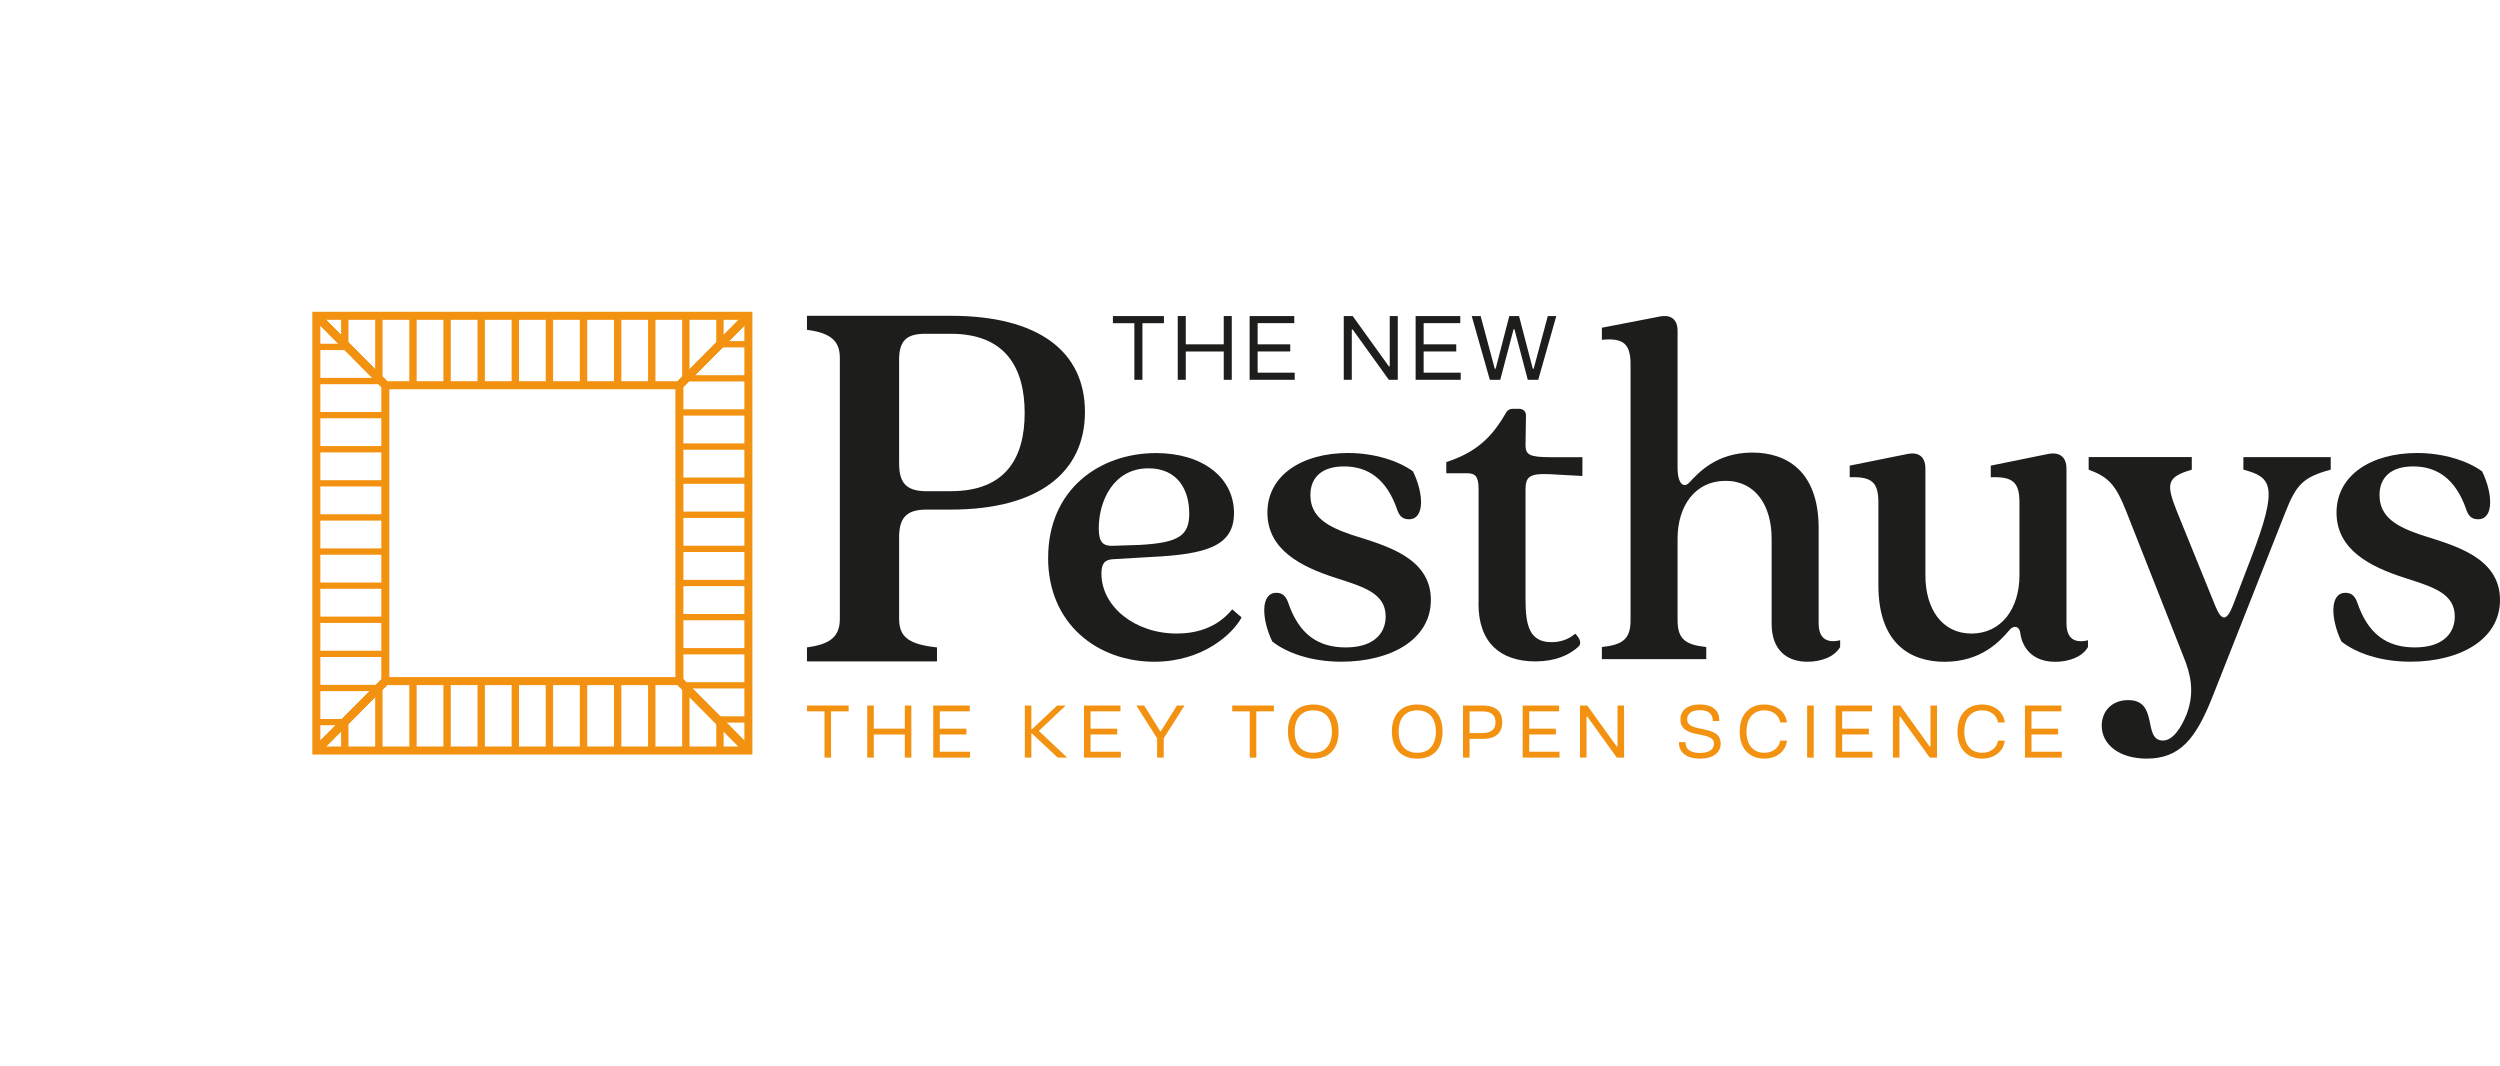 <?xml version="1.0" encoding="UTF-8"?>
<svg id="Laag_1" data-name="Laag 1" xmlns="http://www.w3.org/2000/svg" xmlns:xlink="http://www.w3.org/1999/xlink" viewBox="0 0 750.71 320.21">
  <defs>
    <style>
      .cls-1 {
        clip-path: url(#clippath-3);
      }

      .cls-1, .cls-2, .cls-3, .cls-4, .cls-5, .cls-6, .cls-7, .cls-8, .cls-9, .cls-10 {
        fill: none;
      }

      .cls-2 {
        clip-path: url(#clippath-2);
      }

      .cls-3 {
        clip-path: url(#clippath-1);
      }

      .cls-11 {
        fill: #f39110;
      }

      .cls-12 {
        fill: #1d1d1b;
      }

      .cls-4 {
        stroke-width: .75px;
      }

      .cls-4, .cls-5, .cls-6, .cls-7, .cls-9, .cls-10 {
        stroke: #f39110;
        stroke-miterlimit: 10;
      }

      .cls-5 {
        stroke-width: 2.21px;
      }

      .cls-6 {
        stroke-width: 2.21px;
      }

      .cls-7 {
        stroke-width: 2.41px;
      }

      .cls-8 {
        clip-path: url(#clippath);
      }

      .cls-9 {
        stroke-width: 1.89px;
      }

      .cls-10 {
        stroke-width: 1.89px;
      }
    </style>
    <clipPath id="clippath">
      <polygon class="cls-4" points="204.01 115.55 224.73 94.83 224.73 224.57 204.01 203.85 204.01 115.55"/>
    </clipPath>
    <clipPath id="clippath-1">
      <polygon class="cls-4" points="115.71 115.55 94.99 94.83 224.73 94.83 204.01 115.55 115.71 115.55"/>
    </clipPath>
    <clipPath id="clippath-2">
      <polygon class="cls-4" points="115.71 204.65 94.99 225.37 94.99 95.64 115.71 116.36 115.71 204.65"/>
    </clipPath>
    <clipPath id="clippath-3">
      <polygon class="cls-4" points="204.01 204.65 224.73 225.37 94.99 225.37 115.71 204.65 204.01 204.65"/>
    </clipPath>
  </defs>
  <g>
    <g>
      <path class="cls-12" d="m314.74,167.52c0-20.71,15.6-31.47,32.41-31.47,13.85,0,23.4,7.26,23.4,18.02,0,9.95-8.34,12.37-24.88,13.18l-11.43.67c-2.55.14-3.5,1.35-3.5,4.3,0,9.95,10.09,18.02,22.59,18.02,5.51,0,11.97-1.48,16.68-7.26l2.82,2.42c-2.56,4.84-11.57,13.31-26.23,13.31-16.81,0-31.87-11.16-31.87-31.2Zm19.64-3.63l8.07-.27c11.57-.67,14.66-2.82,14.66-9.41,0-7.13-3.5-13.58-12.24-13.58-10.63,0-14.93,9.95-14.93,18.02,0,4.3,1.35,5.38,4.44,5.25Z"/>
      <path class="cls-12" d="m382.06,192.67c-3.23-6.72-3.63-14.66,1.21-14.66,1.75,0,2.82.94,3.5,2.82,3.23,9.55,8.88,13.58,17.35,13.58s11.97-4.3,11.97-9.28c0-6.99-6.59-8.88-14.93-11.57-10.49-3.36-20.58-8.47-20.58-19.64s10.36-17.89,24.21-17.89c7.8,0,15.06,2.29,19.5,5.51,3.23,6.59,3.63,14.39-1.21,14.39-1.75,0-2.82-.81-3.5-2.82-3.23-9.41-8.88-13.05-16-13.05-6.72,0-10.09,3.36-10.09,8.61,0,6.72,5.38,9.55,12.51,11.97,9.68,3.09,23.67,6.59,23.67,19.5,0,11.97-12.11,18.56-26.9,18.56-8.88,0-16.27-2.56-20.71-6.05Z"/>
      <path class="cls-12" d="m443.99,181.38v-34.56c0-3.9-1.08-4.71-3.5-4.71h-6.19v-3.36c8.74-2.82,13.58-7.26,17.75-14.52.67-1.21,1.34-1.48,2.42-1.48h1.61c1.35,0,2.15.81,2.15,2.02l-.14,8.88c0,2.82,1.08,3.63,7.26,3.63h9.82v5.65l-9.82-.54c-6.19-.27-7.26.81-7.26,4.71v32.95c0,7.8,1.21,12.78,7.8,12.78,2.69,0,5.11-.81,7.13-2.55,1.75,1.75,1.88,3.23.81,4.03-2.69,2.42-6.86,4.3-12.78,4.3-10.36,0-17.08-5.51-17.08-17.22Z"/>
      <path class="cls-12" d="m531.99,187.29v-25.55c0-9.95-4.84-17.35-13.85-17.35s-14.39,7.4-14.39,17.35v24.48c0,5.65,2.29,7.4,8.61,8.07v3.63h-31.34v-3.63c6.32-.67,8.61-2.42,8.61-8.07v-76.78c0-6.05-2.02-8.07-8.61-7.4v-3.63l17.35-3.36c3.5-.67,5.38.94,5.38,4.3v41.13c0,4.84,1.88,6.32,3.63,4.3,2.56-2.69,7.94-8.88,18.83-8.88,10.09,0,19.9,5.38,19.9,22.73v28.51c0,4.71,2.56,6.05,6.46,5.11v2.02c-1.75,3.09-5.92,4.44-9.82,4.44-6.19,0-10.76-3.5-10.76-11.43Z"/>
      <path class="cls-12" d="m564.05,175.73v-24.88c0-6.05-2.02-7.8-8.61-7.53v-3.5l17.35-3.5c3.5-.67,5.38.94,5.38,4.44v32.01c0,10.09,4.98,17.48,13.85,17.48s14.39-7.4,14.39-17.48v-21.92c0-6.05-2.02-7.8-8.61-7.53v-3.5l17.22-3.5c3.5-.67,5.51.94,5.51,4.44v46.4c0,4.71,2.55,6.05,6.46,5.11v2.02c-1.75,3.09-5.92,4.44-9.82,4.44-6.72,0-9.82-4.04-10.49-8.47-.13-1.21-.67-2.02-1.61-2.02-.67,0-1.21.4-1.88,1.21-2.55,2.96-8.2,9.28-19.23,9.28-10.22,0-19.91-5.38-19.91-23Z"/>
      <path class="cls-12" d="m631.11,217.9c0-4.19,2.93-7.67,7.95-7.67,9.35,0,4.18,12.14,10.46,12.14,2.93,0,5.44-3.77,7.11-7.95,2.51-6.7,1.12-12.14-.98-17.3l-17.16-43.53c-3.21-8.09-5.3-10.32-11.3-12.56v-3.77h30.97v3.77c-7.53,2.23-7.81,4.18-4.46,12.56l11.44,28.18c1.95,4.88,3.49,4.88,5.44-.14l5.44-14.23c8.37-21.76,6-24.14-2.37-26.37v-3.77h26.23v3.77c-8.23,2.23-10.32,4.46-13.53,12.56l-22.04,55.8c-4.88,12.28-9.63,18.41-19.67,18.41-8.23,0-13.53-4.19-13.53-9.91Z"/>
      <path class="cls-12" d="m703.1,192.67c-3.23-6.72-3.63-14.66,1.21-14.66,1.75,0,2.82.94,3.5,2.82,3.23,9.55,8.88,13.58,17.35,13.58s11.97-4.3,11.97-9.28c0-6.99-6.59-8.88-14.93-11.57-10.49-3.36-20.58-8.47-20.58-19.64s10.36-17.89,24.21-17.89c7.8,0,15.06,2.29,19.5,5.51,3.23,6.59,3.63,14.39-1.21,14.39-1.75,0-2.82-.81-3.5-2.82-3.23-9.41-8.88-13.05-16-13.05-6.72,0-10.09,3.36-10.09,8.61,0,6.72,5.38,9.55,12.51,11.97,9.68,3.09,23.67,6.59,23.67,19.5,0,11.97-12.1,18.56-26.9,18.56-8.88,0-16.27-2.56-20.71-6.05Z"/>
      <g>
        <path class="cls-12" d="m340.63,114.05v-17h-6.44v-2.14h15.32v2.14h-6.46v17h-2.41Z"/>
        <path class="cls-12" d="m353.66,114.05v-19.15h2.41v8.5h11.4v-8.5h2.41v19.15h-2.41v-8.5h-11.4v8.5h-2.41Z"/>
        <path class="cls-12" d="m375.24,114.05v-19.15h13.41v2.14h-11v6.36h9.79v2.14h-9.79v6.36h11.13v2.15h-13.55Z"/>
        <path class="cls-12" d="m403.51,114.05v-19.15h2.68l10.86,15.1h.27v-15.1h2.41v19.15h-2.68l-10.86-15.1h-.27v15.1h-2.41Z"/>
        <path class="cls-12" d="m425.09,114.05v-19.15h13.41v2.14h-11v6.36h9.79v2.14h-9.79v6.36h11.13v2.15h-13.55Z"/>
        <path class="cls-12" d="m447.37,114.05l-5.44-19.15h2.68l4.24,15.82h.27l4.1-15.82h2.92l4.13,15.82h.27l4.24-15.82h2.55l-5.42,19.15h-3.14l-4-15.18h-.27l-4,15.18h-3.14Z"/>
      </g>
      <path class="cls-12" d="m252.19,185.88v-78.48c0-5.53-3.44-7.48-9.87-8.38v-4.19h43.23c26.18,0,40.24,10.62,40.24,28.87s-14.06,29.32-40.24,29.32h-7.33c-6.13,0-8.23,2.54-8.23,8.38v24.48c0,5.68,3.29,7.63,11.37,8.53v4.19h-39.04v-4.19c6.43-.9,9.87-2.84,9.87-8.53Zm26.03-38.39h7.33c16.45,0,22.14-10.02,22.14-23.48s-5.68-23.78-22.14-23.78h-7.78c-5.68,0-7.78,2.24-7.78,7.78v31.11c0,5.83,2.09,8.38,8.23,8.38Z"/>
    </g>
    <g>
      <path class="cls-11" d="m247.58,227.5v-13.89h-5.26v-1.75h12.51v1.75h-5.28v13.89h-1.97Z"/>
      <path class="cls-11" d="m260.42,227.5v-15.64h1.97v6.94h9.31v-6.94h1.97v15.64h-1.97v-6.94h-9.31v6.94h-1.97Z"/>
      <path class="cls-11" d="m280.24,227.5v-15.64h10.95v1.75h-8.98v5.19h7.99v1.75h-7.99v5.19h9.09v1.75h-11.06Z"/>
      <path class="cls-11" d="m307.74,227.5v-15.64h1.97v7.08h.22l7.51-7.08h2.58l-8.08,7.62,8.52,8.02h-2.85l-7.69-7.21h-.22v7.21h-1.97Z"/>
      <path class="cls-11" d="m325.51,227.5v-15.64h10.95v1.75h-8.98v5.19h8v1.75h-8v5.19h9.09v1.75h-11.06Z"/>
      <path class="cls-11" d="m347.46,227.5v-5.8l-6.24-9.84h2.37l4.8,7.71h.2l4.84-7.71h2.26l-6.24,9.84v5.8h-1.97Z"/>
      <path class="cls-11" d="m375.28,227.5v-13.89h-5.26v-1.75h12.51v1.75h-5.28v13.89h-1.97Z"/>
      <path class="cls-11" d="m386.74,219.68c0-5.21,2.87-8.13,7.62-8.13s7.6,2.91,7.6,8.13-2.87,8.13-7.6,8.13-7.62-2.91-7.62-8.13Zm13.21,0c0-4.1-2.08-6.37-5.59-6.37s-5.58,2.28-5.58,6.37,2.06,6.37,5.58,6.37,5.59-2.28,5.59-6.37Z"/>
      <path class="cls-11" d="m417.96,219.68c0-5.21,2.87-8.13,7.62-8.13s7.6,2.91,7.6,8.13-2.87,8.13-7.6,8.13-7.62-2.91-7.62-8.13Zm13.21,0c0-4.1-2.08-6.37-5.59-6.37s-5.58,2.28-5.58,6.37,2.06,6.37,5.58,6.37,5.59-2.28,5.59-6.37Z"/>
      <path class="cls-11" d="m439.32,227.5v-15.64h5.96c4.4,0,5.83,2.26,5.83,4.99s-1.42,5.02-5.83,5.02h-3.99v5.63h-1.97Zm1.97-7.38h3.92c2.91,0,3.88-1.49,3.88-3.26s-.96-3.24-3.88-3.24h-3.92v6.51Z"/>
      <path class="cls-11" d="m457.24,227.5v-15.64h10.95v1.75h-8.98v5.19h8v1.75h-8v5.19h9.09v1.75h-11.06Z"/>
      <path class="cls-11" d="m474.44,227.5v-15.64h2.19l8.87,12.33h.22v-12.33h1.97v15.64h-2.19l-8.87-12.33h-.22v12.33h-1.97Z"/>
      <path class="cls-11" d="m504.17,223.16v-.31h1.97v.2c0,1.69,1.21,3.04,4.27,3.04s4.27-1.21,4.27-2.78c0-4.16-10.08-1.07-10.08-7.29,0-2.45,1.82-4.47,5.81-4.47,4.23,0,5.87,2.12,5.87,4.73v.22h-1.97v-.18c0-1.77-1.07-3.07-3.9-3.07-2.65,0-3.79,1.21-3.79,2.74,0,4.36,10.08,1.27,10.08,7.34,0,2.39-1.95,4.47-6.24,4.47s-6.29-2.12-6.29-4.64Z"/>
      <path class="cls-11" d="m522.4,219.7c0-5.48,3.2-8.15,7.43-8.15,3.42,0,6.35,1.99,6.77,5.39h-2.01c-.42-2.3-2.41-3.64-4.75-3.64-3.11,0-5.39,2.08-5.39,6.4s2.28,6.35,5.39,6.35c2.34,0,4.34-1.34,4.75-3.66h2.01c-.42,3.46-3.35,5.41-6.77,5.41-4.23,0-7.43-2.67-7.43-8.1Z"/>
      <path class="cls-11" d="m542.66,227.5v-15.64h1.97v15.64h-1.97Z"/>
      <path class="cls-11" d="m551.21,227.5v-15.64h10.95v1.75h-8.98v5.19h8v1.75h-8v5.19h9.09v1.75h-11.06Z"/>
      <path class="cls-11" d="m568.41,227.5v-15.64h2.19l8.87,12.33h.22v-12.33h1.97v15.64h-2.19l-8.87-12.33h-.22v12.33h-1.97Z"/>
      <path class="cls-11" d="m587.8,219.7c0-5.48,3.2-8.15,7.43-8.15,3.42,0,6.35,1.99,6.77,5.39h-2.01c-.42-2.3-2.41-3.64-4.75-3.64-3.11,0-5.39,2.08-5.39,6.4s2.28,6.35,5.39,6.35c2.34,0,4.34-1.34,4.75-3.66h2.01c-.42,3.46-3.35,5.41-6.77,5.41-4.23,0-7.43-2.67-7.43-8.1Z"/>
      <path class="cls-11" d="m608.06,227.5v-15.64h10.95v1.75h-8.98v5.19h8v1.75h-8v5.19h9.09v1.75h-11.06Z"/>
    </g>
  </g>
  <g>
    <g>
      <g>
        <g class="cls-8">
          <g>
            <line class="cls-10" x1="202.31" y1=".95" x2="227.66" y2=".95"/>
            <line class="cls-10" x1="202.31" y1="11.19" x2="227.66" y2="11.19"/>
            <line class="cls-10" x1="202.31" y1="21.43" x2="227.66" y2="21.43"/>
            <line class="cls-10" x1="202.31" y1="31.67" x2="227.66" y2="31.67"/>
            <line class="cls-10" x1="202.31" y1="41.92" x2="227.66" y2="41.92"/>
            <line class="cls-10" x1="202.31" y1="52.16" x2="227.66" y2="52.16"/>
            <line class="cls-10" x1="202.31" y1="62.4" x2="227.66" y2="62.4"/>
            <line class="cls-10" x1="202.31" y1="72.64" x2="227.66" y2="72.64"/>
            <line class="cls-10" x1="202.31" y1="82.89" x2="227.66" y2="82.89"/>
            <line class="cls-10" x1="202.31" y1="93.13" x2="227.66" y2="93.13"/>
            <line class="cls-10" x1="202.31" y1="103.37" x2="227.66" y2="103.37"/>
            <line class="cls-10" x1="202.31" y1="113.61" x2="227.66" y2="113.61"/>
            <line class="cls-10" x1="202.31" y1="123.85" x2="227.66" y2="123.85"/>
            <line class="cls-10" x1="202.31" y1="134.1" x2="227.66" y2="134.1"/>
            <line class="cls-10" x1="202.31" y1="144.34" x2="227.66" y2="144.34"/>
            <line class="cls-10" x1="202.31" y1="154.58" x2="227.66" y2="154.58"/>
            <line class="cls-10" x1="202.31" y1="164.82" x2="227.66" y2="164.82"/>
            <line class="cls-10" x1="202.31" y1="175.07" x2="227.66" y2="175.07"/>
            <line class="cls-10" x1="202.31" y1="185.31" x2="227.66" y2="185.31"/>
            <line class="cls-10" x1="202.31" y1="195.55" x2="227.66" y2="195.55"/>
            <line class="cls-10" x1="202.31" y1="205.79" x2="227.66" y2="205.79"/>
            <line class="cls-10" x1="202.31" y1="216.04" x2="227.66" y2="216.04"/>
            <line class="cls-10" x1="202.31" y1="226.28" x2="227.66" y2="226.28"/>
            <line class="cls-10" x1="202.31" y1="236.52" x2="227.66" y2="236.52"/>
            <line class="cls-10" x1="202.31" y1="246.76" x2="227.66" y2="246.76"/>
            <line class="cls-10" x1="202.31" y1="257.01" x2="227.66" y2="257.01"/>
            <line class="cls-10" x1="202.31" y1="267.25" x2="227.66" y2="267.25"/>
            <line class="cls-10" x1="202.31" y1="277.49" x2="227.66" y2="277.49"/>
            <line class="cls-10" x1="202.31" y1="287.73" x2="227.66" y2="287.73"/>
            <line class="cls-10" x1="202.31" y1="297.98" x2="227.66" y2="297.98"/>
            <line class="cls-10" x1="202.31" y1="308.22" x2="227.66" y2="308.22"/>
            <line class="cls-10" x1="202.31" y1="318.46" x2="227.66" y2="318.46"/>
          </g>
        </g>
        <polygon class="cls-4" points="204.01 115.55 224.73 94.83 224.73 224.57 204.01 203.85 204.01 115.55"/>
      </g>
      <g>
        <g class="cls-3">
          <g>
            <line class="cls-6" x1="1.1" y1="117.26" x2="1.1" y2="91.9"/>
            <line class="cls-6" x1="11.35" y1="117.26" x2="11.35" y2="91.9"/>
            <line class="cls-6" x1="21.59" y1="117.26" x2="21.59" y2="91.9"/>
            <line class="cls-6" x1="31.83" y1="117.26" x2="31.83" y2="91.9"/>
            <line class="cls-6" x1="42.07" y1="117.26" x2="42.07" y2="91.9"/>
            <line class="cls-6" x1="52.32" y1="117.26" x2="52.32" y2="91.9"/>
            <line class="cls-6" x1="62.56" y1="117.26" x2="62.56" y2="91.9"/>
            <line class="cls-6" x1="72.8" y1="117.26" x2="72.8" y2="91.9"/>
            <line class="cls-6" x1="83.04" y1="117.26" x2="83.04" y2="91.9"/>
            <line class="cls-6" x1="93.29" y1="117.26" x2="93.29" y2="91.9"/>
            <line class="cls-6" x1="103.53" y1="117.26" x2="103.53" y2="91.9"/>
            <line class="cls-6" x1="113.77" y1="117.26" x2="113.77" y2="91.9"/>
            <line class="cls-6" x1="124.01" y1="117.26" x2="124.01" y2="91.9"/>
            <line class="cls-6" x1="134.25" y1="117.26" x2="134.25" y2="91.9"/>
            <line class="cls-6" x1="144.5" y1="117.26" x2="144.5" y2="91.9"/>
            <line class="cls-6" x1="154.74" y1="117.26" x2="154.74" y2="91.9"/>
            <line class="cls-6" x1="164.98" y1="117.26" x2="164.98" y2="91.9"/>
            <line class="cls-6" x1="175.22" y1="117.26" x2="175.22" y2="91.9"/>
            <line class="cls-6" x1="185.47" y1="117.26" x2="185.47" y2="91.9"/>
            <line class="cls-6" x1="195.71" y1="117.26" x2="195.71" y2="91.9"/>
            <line class="cls-6" x1="205.95" y1="117.26" x2="205.95" y2="91.9"/>
            <line class="cls-6" x1="216.19" y1="117.26" x2="216.19" y2="91.9"/>
            <line class="cls-6" x1="226.44" y1="117.26" x2="226.44" y2="91.9"/>
            <line class="cls-6" x1="236.68" y1="117.26" x2="236.68" y2="91.9"/>
            <line class="cls-6" x1="246.92" y1="117.26" x2="246.92" y2="91.9"/>
            <line class="cls-6" x1="257.16" y1="117.26" x2="257.16" y2="91.9"/>
            <line class="cls-6" x1="267.41" y1="117.26" x2="267.41" y2="91.9"/>
            <line class="cls-6" x1="277.65" y1="117.26" x2="277.65" y2="91.9"/>
            <line class="cls-6" x1="287.89" y1="117.26" x2="287.89" y2="91.9"/>
            <line class="cls-6" x1="298.13" y1="117.26" x2="298.13" y2="91.9"/>
            <line class="cls-6" x1="308.38" y1="117.26" x2="308.38" y2="91.9"/>
            <line class="cls-6" x1="318.62" y1="117.26" x2="318.62" y2="91.9"/>
          </g>
        </g>
        <polygon class="cls-4" points="115.71 115.55 94.99 94.83 224.73 94.83 204.01 115.55 115.71 115.55"/>
      </g>
      <g>
        <g class="cls-2">
          <g>
            <line class="cls-9" x1="117.41" y1="319.26" x2="92.06" y2="319.26"/>
            <line class="cls-9" x1="117.41" y1="309.02" x2="92.06" y2="309.02"/>
            <line class="cls-9" x1="117.41" y1="298.78" x2="92.06" y2="298.78"/>
            <line class="cls-9" x1="117.41" y1="288.54" x2="92.06" y2="288.54"/>
            <line class="cls-9" x1="117.41" y1="278.29" x2="92.06" y2="278.29"/>
            <line class="cls-9" x1="117.41" y1="268.05" x2="92.06" y2="268.05"/>
            <line class="cls-9" x1="117.41" y1="257.81" x2="92.06" y2="257.81"/>
            <line class="cls-9" x1="117.41" y1="247.57" x2="92.06" y2="247.57"/>
            <line class="cls-9" x1="117.41" y1="237.32" x2="92.06" y2="237.32"/>
            <line class="cls-9" x1="117.41" y1="227.08" x2="92.06" y2="227.08"/>
            <line class="cls-9" x1="117.41" y1="216.84" x2="92.06" y2="216.84"/>
            <line class="cls-9" x1="117.41" y1="206.6" x2="92.06" y2="206.6"/>
            <line class="cls-9" x1="117.41" y1="196.35" x2="92.06" y2="196.35"/>
            <line class="cls-9" x1="117.41" y1="186.11" x2="92.06" y2="186.11"/>
            <line class="cls-9" x1="117.41" y1="175.87" x2="92.06" y2="175.87"/>
            <line class="cls-9" x1="117.41" y1="165.63" x2="92.06" y2="165.63"/>
            <line class="cls-9" x1="117.41" y1="155.38" x2="92.06" y2="155.38"/>
            <line class="cls-9" x1="117.41" y1="145.14" x2="92.06" y2="145.14"/>
            <line class="cls-9" x1="117.41" y1="134.9" x2="92.06" y2="134.9"/>
            <line class="cls-9" x1="117.41" y1="124.66" x2="92.06" y2="124.66"/>
            <line class="cls-9" x1="117.41" y1="114.42" x2="92.06" y2="114.42"/>
            <line class="cls-9" x1="117.41" y1="104.17" x2="92.06" y2="104.17"/>
            <line class="cls-9" x1="117.41" y1="93.93" x2="92.06" y2="93.93"/>
            <line class="cls-9" x1="117.41" y1="83.69" x2="92.06" y2="83.69"/>
            <line class="cls-9" x1="117.41" y1="73.45" x2="92.06" y2="73.45"/>
            <line class="cls-9" x1="117.41" y1="63.2" x2="92.06" y2="63.2"/>
            <line class="cls-9" x1="117.41" y1="52.96" x2="92.06" y2="52.96"/>
            <line class="cls-9" x1="117.41" y1="42.72" x2="92.06" y2="42.72"/>
            <line class="cls-9" x1="117.41" y1="32.48" x2="92.06" y2="32.48"/>
            <line class="cls-9" x1="117.41" y1="22.23" x2="92.06" y2="22.23"/>
            <line class="cls-9" x1="117.41" y1="11.99" x2="92.06" y2="11.99"/>
            <line class="cls-9" x1="117.41" y1="1.75" x2="92.06" y2="1.75"/>
          </g>
        </g>
        <polygon class="cls-4" points="115.71 204.65 94.99 225.37 94.99 95.64 115.71 116.36 115.71 204.65"/>
      </g>
      <g>
        <g class="cls-1">
          <g>
            <line class="cls-5" x1="318.62" y1="202.95" x2="318.62" y2="228.31"/>
            <line class="cls-5" x1="308.38" y1="202.95" x2="308.38" y2="228.31"/>
            <line class="cls-5" x1="298.13" y1="202.95" x2="298.13" y2="228.31"/>
            <line class="cls-5" x1="287.89" y1="202.95" x2="287.89" y2="228.31"/>
            <line class="cls-5" x1="277.65" y1="202.95" x2="277.65" y2="228.31"/>
            <line class="cls-5" x1="267.41" y1="202.95" x2="267.41" y2="228.31"/>
            <line class="cls-5" x1="257.16" y1="202.95" x2="257.16" y2="228.31"/>
            <line class="cls-5" x1="246.92" y1="202.95" x2="246.92" y2="228.31"/>
            <line class="cls-5" x1="236.68" y1="202.95" x2="236.68" y2="228.31"/>
            <line class="cls-5" x1="226.44" y1="202.95" x2="226.44" y2="228.31"/>
            <line class="cls-5" x1="216.19" y1="202.95" x2="216.19" y2="228.31"/>
            <line class="cls-5" x1="205.95" y1="202.95" x2="205.95" y2="228.31"/>
            <line class="cls-5" x1="195.71" y1="202.95" x2="195.71" y2="228.31"/>
            <line class="cls-5" x1="185.47" y1="202.95" x2="185.47" y2="228.31"/>
            <line class="cls-5" x1="175.22" y1="202.95" x2="175.22" y2="228.31"/>
            <line class="cls-5" x1="164.98" y1="202.95" x2="164.98" y2="228.31"/>
            <line class="cls-5" x1="154.74" y1="202.95" x2="154.74" y2="228.31"/>
            <line class="cls-5" x1="144.5" y1="202.95" x2="144.5" y2="228.31"/>
            <line class="cls-5" x1="134.25" y1="202.95" x2="134.25" y2="228.31"/>
            <line class="cls-5" x1="124.01" y1="202.95" x2="124.01" y2="228.31"/>
            <line class="cls-5" x1="113.77" y1="202.95" x2="113.77" y2="228.31"/>
            <line class="cls-5" x1="103.53" y1="202.95" x2="103.53" y2="228.31"/>
            <line class="cls-5" x1="93.29" y1="202.95" x2="93.29" y2="228.31"/>
            <line class="cls-5" x1="83.04" y1="202.95" x2="83.04" y2="228.31"/>
            <line class="cls-5" x1="72.8" y1="202.95" x2="72.8" y2="228.31"/>
            <line class="cls-5" x1="62.56" y1="202.95" x2="62.56" y2="228.31"/>
            <line class="cls-5" x1="52.32" y1="202.95" x2="52.32" y2="228.31"/>
            <line class="cls-5" x1="42.07" y1="202.95" x2="42.07" y2="228.31"/>
            <line class="cls-5" x1="31.83" y1="202.95" x2="31.83" y2="228.31"/>
            <line class="cls-5" x1="21.59" y1="202.95" x2="21.59" y2="228.31"/>
            <line class="cls-5" x1="11.35" y1="202.95" x2="11.35" y2="228.31"/>
            <line class="cls-5" x1="1.1" y1="202.95" x2="1.1" y2="228.31"/>
          </g>
        </g>
        <polygon class="cls-4" points="204.01 204.65 224.73 225.37 94.99 225.37 115.71 204.65 204.01 204.65"/>
      </g>
    </g>
    <g>
      <rect class="cls-7" x="94.99" y="94.83" width="129.74" height="130.54"/>
      <rect class="cls-7" x="115.71" y="115.68" width="88.3" height="88.84"/>
      <line class="cls-7" x1="94.99" y1="94.83" x2="115.71" y2="115.68"/>
      <line class="cls-7" x1="204.01" y1="204.53" x2="224.73" y2="225.37"/>
      <line class="cls-7" x1="94.99" y1="225.37" x2="115.71" y2="204.53"/>
      <line class="cls-7" x1="204.01" y1="115.68" x2="224.73" y2="94.83"/>
      <line class="cls-7" x1="94.99" y1="94.83" x2="115.71" y2="115.68"/>
      <line class="cls-7" x1="204.01" y1="204.53" x2="224.73" y2="225.37"/>
      <line class="cls-7" x1="94.99" y1="225.37" x2="115.71" y2="204.53"/>
      <line class="cls-7" x1="204.01" y1="115.68" x2="224.73" y2="94.83"/>
      <line class="cls-7" x1="94.99" y1="94.83" x2="115.71" y2="115.68"/>
      <line class="cls-7" x1="204.01" y1="204.53" x2="224.73" y2="225.37"/>
      <line class="cls-7" x1="94.99" y1="225.37" x2="115.71" y2="204.53"/>
      <line class="cls-7" x1="204.01" y1="115.68" x2="224.73" y2="94.83"/>
      <line class="cls-7" x1="94.99" y1="94.83" x2="115.71" y2="115.68"/>
      <line class="cls-7" x1="204.01" y1="204.53" x2="224.73" y2="225.37"/>
      <line class="cls-7" x1="94.99" y1="225.37" x2="115.71" y2="204.53"/>
      <line class="cls-7" x1="204.01" y1="115.68" x2="224.73" y2="94.83"/>
    </g>
  </g>
</svg>